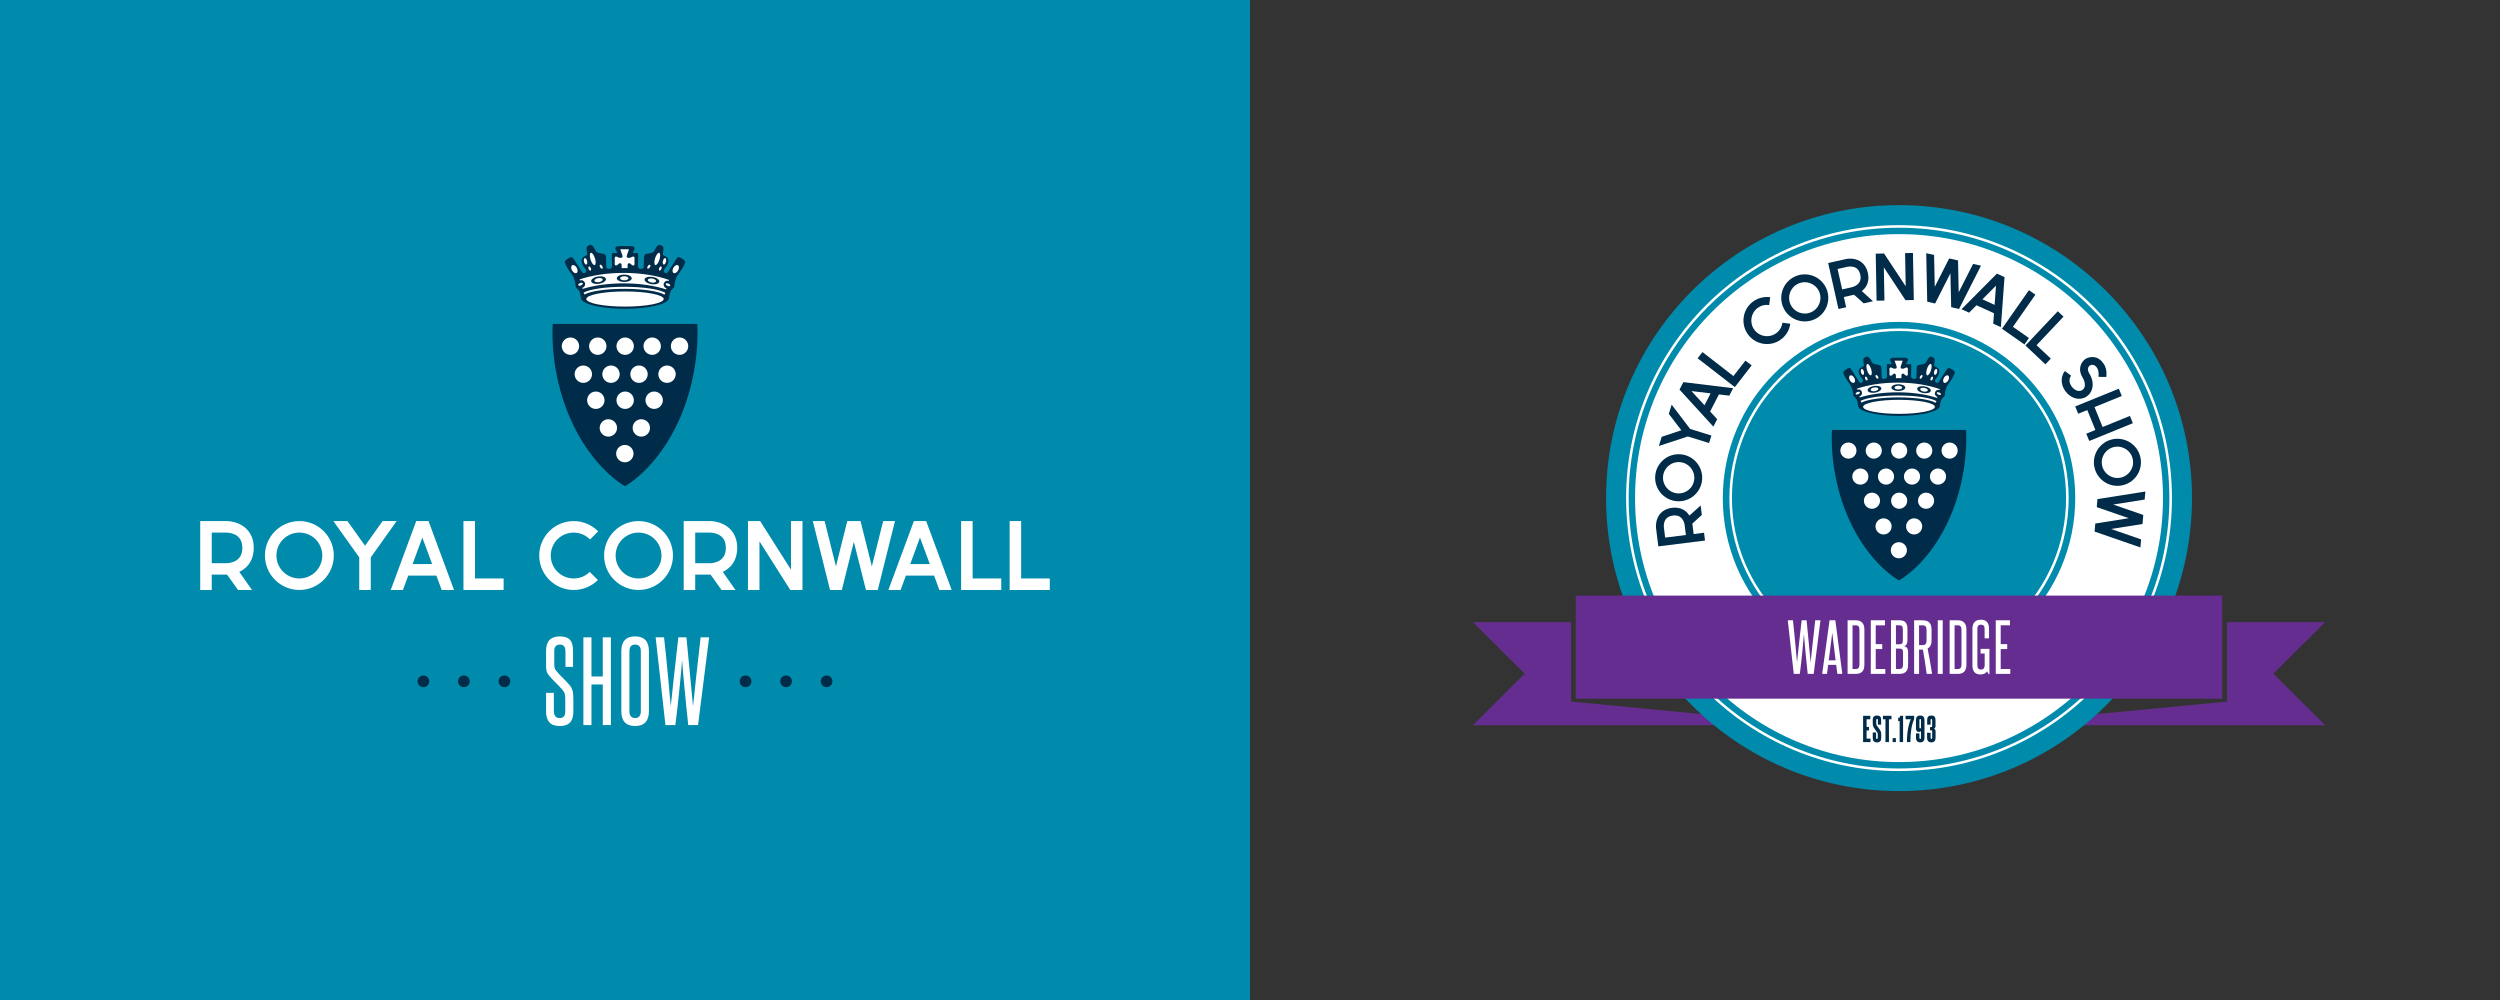 <?xml version="1.0" encoding="utf-8"?>
<!-- Generator: Adobe Illustrator 16.0.0, SVG Export Plug-In . SVG Version: 6.00 Build 0)  -->
<!DOCTYPE svg PUBLIC "-//W3C//DTD SVG 1.1//EN" "http://www.w3.org/Graphics/SVG/1.1/DTD/svg11.dtd">
<svg version="1.1" id="Layer_1" xmlns="http://www.w3.org/2000/svg" xmlns:xlink="http://www.w3.org/1999/xlink" x="0px" y="0px"
	 width="2000px" height="800px" viewBox="0 0 2000 800" enable-background="new 0 0 2000 800" xml:space="preserve">
<rect x="0" y="0" width="2000" height="800" fill="#333333" stroke="none"/>
<rect fill="#008AAB" width="1000" height="800"/>
<path fill="#002B49" d="M499.936,259.141h57.871c0,0,3.131,36.049-13.69,74.95c-17.667,40.797-44.108,54.842-44.108,54.842l0,0
	c0,0-26.457-14.045-44.123-54.842c-16.83-38.901-13.685-74.95-13.685-74.95h57.873H499.936z"/>
<path fill="#FFFFFF" d="M485.168,276.945c0,3.841-3.115,6.95-6.953,6.95c-3.834,0-6.949-3.109-6.949-6.95
	c0-3.839,3.115-6.958,6.949-6.958C482.053,269.987,485.168,273.106,485.168,276.945z"/>
<path fill="#FFFFFF" d="M463.314,276.945c0,3.841-3.109,6.95-6.953,6.95c-3.832,0-6.954-3.109-6.954-6.95
	c0-3.839,3.122-6.958,6.954-6.958C460.205,269.987,463.314,273.106,463.314,276.945z"/>
<path fill="#FFFFFF" d="M507.092,276.945c0,3.841-3.123,6.95-6.962,6.95s-6.954-3.109-6.954-6.95c0-3.839,3.115-6.958,6.954-6.958
	S507.092,273.106,507.092,276.945z"/>
<path fill="#FFFFFF" d="M528.713,276.945c0,3.841-3.124,6.95-6.963,6.95c-3.838,0-6.946-3.109-6.946-6.95
	c0-3.839,3.108-6.958,6.946-6.958C525.589,269.987,528.713,273.106,528.713,276.945z"/>
<path fill="#FFFFFF" d="M550.594,276.945c0,3.841-3.115,6.95-6.953,6.95c-3.848,0-6.963-3.109-6.963-6.95
	c0-3.839,3.115-6.958,6.963-6.958C547.479,269.987,550.594,273.106,550.594,276.945z"/>
<path fill="#FFFFFF" d="M473.602,299.356c0,3.835-3.124,6.954-6.953,6.954c-3.841,0-6.956-3.118-6.956-6.954
	c0-3.841,3.115-6.961,6.956-6.961C470.478,292.396,473.602,295.515,473.602,299.356z"/>
<path fill="#FFFFFF" d="M495.75,299.356c0,3.835-3.115,6.954-6.953,6.954c-3.839,0-6.947-3.118-6.947-6.954
	c0-3.841,3.108-6.961,6.947-6.961C492.635,292.396,495.75,295.515,495.75,299.356z"/>
<path fill="#FFFFFF" d="M518.166,299.356c0,3.835-3.115,6.954-6.961,6.954c-3.838,0-6.946-3.118-6.946-6.954
	c0-3.841,3.108-6.961,6.946-6.961C515.051,292.396,518.166,295.515,518.166,299.356z"/>
<path fill="#FFFFFF" d="M540.575,299.356c0,3.835-3.115,6.954-6.962,6.954c-3.83,0-6.947-3.118-6.947-6.954
	c0-3.841,3.117-6.961,6.947-6.961C537.46,292.396,540.575,295.515,540.575,299.356z"/>
<path fill="#FFFFFF" d="M483.621,320.186c0,3.838-3.115,6.955-6.953,6.955c-3.84,0-6.955-3.116-6.955-6.955
	c0-3.842,3.115-6.964,6.955-6.964C480.506,313.221,483.621,316.344,483.621,320.186z"/>
<path fill="#FFFFFF" d="M507.092,320.186c0,3.838-3.123,6.955-6.962,6.955s-6.954-3.116-6.954-6.955
	c0-3.842,3.115-6.964,6.954-6.964S507.092,316.344,507.092,320.186z"/>
<path fill="#FFFFFF" d="M530.288,320.186c0,3.838-3.115,6.955-6.954,6.955c-3.838,0-6.953-3.116-6.953-6.955
	c0-3.842,3.115-6.964,6.953-6.964C527.173,313.221,530.288,316.344,530.288,320.186z"/>
<path fill="#FFFFFF" d="M493.64,342.334c0,3.838-3.122,6.955-6.954,6.955c-3.831,0-6.946-3.116-6.946-6.955
	c0-3.849,3.115-6.957,6.946-6.957C490.518,335.377,493.64,338.485,493.64,342.334z"/>
<path fill="#FFFFFF" d="M520.01,342.334c0,3.838-3.109,6.955-6.963,6.955c-3.829,0-6.944-3.116-6.944-6.955
	c0-3.849,3.115-6.957,6.944-6.957C516.9,335.377,520.01,338.485,520.01,342.334z"/>
<path fill="#FFFFFF" d="M506.823,362.896c0,3.841-3.114,6.96-6.953,6.96c-3.829,0-6.954-3.119-6.954-6.96
	c0-3.838,3.125-6.955,6.954-6.955C503.709,355.941,506.823,359.058,506.823,362.896z"/>
<path fill="#002B49" d="M464.761,238.156c0,0.051-0.007,0.098-0.007,0.146c0,4.825,15.787,8.739,35.27,8.739
	c19.473,0,35.261-3.915,35.261-8.739c0-0.083-0.009-0.167-0.015-0.246l0.006-0.047c0.009-0.051,0.021-0.109,0.031-0.167
	c0.223-1.37,0.801-4.799,1.828-5.826c1.026-1.026,2.514-2.056,2.398-3.546c-0.115-1.481,1.367-6.509,2.17-7.766
	c0.801-1.255,6.969-8.91,6.289-11.765c-0.153-0.65-3.891-3.542-5.488-3.206c-1.604,0.347-7.887,12.686-9.136,12.802
	c-1.259,0.116-1.605-0.347-2.06-0.915c-0.463-0.567-0.125-2.172,0.576-2.743c0.68-0.568,4.562-5.599,2.047-8.565
	c-1.671-1.985-3.766-1.602-3.656-3.087c0.121-1.486,1.033-4.92,0-5.942c-1.027-1.03-2.511-1.941-3.992-0.918
	c-1.489,1.035-2.746,4.457-3.425,5.144c-0.688,0.687-3.659,1.262-4.925,1.482c-1.249,0.235-2.282,0.116-2.623,2.063
	c-0.338,1.941-0.072,8.96-0.607,9.513c-0.62,0.636-1.228,0.401-2.608,0.431c-1.208,0.014-1.7-1.265-1.7-2.289
	c0-1.025,0.348-9.827,0-10.17c-0.338-0.343-2.275-0.113-3.195,0c-0.918,0.116-0.918-0.687-0.57-1.367
	c0.348-0.693,1.619-2.541,0.939-3.234c-0.686-0.684-1.049-0.878-1.857-0.994c-0.801-0.119-5.594-0.119-5.594-0.119h-0.232
	c0,0-4.799,0-5.588,0.119c-0.801,0.116-1.178,0.31-1.856,0.994c-0.694,0.694,0.592,2.541,0.933,3.234
	c0.346,0.68,0.346,1.482-0.566,1.367c-0.917-0.113-2.854-0.343-3.193,0c-0.354,0.343,0,9.145,0,10.17
	c0,1.024-0.507,2.303-1.699,2.289c-1.388-0.029-1.988,0.205-2.615-0.431c-0.529-0.552-0.262-7.571-0.607-9.513
	c-0.341-1.947-1.374-1.828-2.626-2.063c-1.256-0.221-4.228-0.795-4.915-1.482c-0.686-0.687-1.945-4.109-3.427-5.144
	c-1.481-1.022-2.978-0.111-3.997,0.918c-1.033,1.022-0.116,4.457,0,5.942c0.115,1.485-1.988,1.102-3.657,3.087
	c-2.517,2.966,1.374,7.998,2.054,8.565c0.686,0.57,1.033,2.176,0.57,2.743c-0.448,0.568-0.796,1.03-2.061,0.915
	c-1.252-0.116-7.533-12.455-9.129-12.802c-1.605-0.336-5.336,2.556-5.494,3.206c-0.68,2.855,5.494,10.51,6.289,11.765
	c0.801,1.257,2.283,6.285,2.167,7.766c-0.107,1.49,1.374,2.52,2.401,3.546c1.025,1.027,1.596,4.457,1.834,5.826L464.761,238.156z"/>
<path fill="#FFFFFF" d="M535.892,222.676"/>
<path fill="#FFFFFF" d="M498.881,218.318c-13.375,0-25.643,1.966-35.226,5.241l0.26,0.809c0.339-0.13,0.701-0.213,1.099-0.213
	c1.713,0,3.094,1.392,3.094,3.108c0,1.432-0.968,2.628-2.285,2.985l0.281,0.879c9.195-2.802,20.518-4.45,32.777-4.45
	c12.808,0,24.604,1.804,34.002,4.837l0.275-0.883c-1.302-0.372-2.263-1.55-2.263-2.974c0-1.709,1.396-3.104,3.115-3.104
	c0.332,0,0.657,0.067,0.97,0.169l0.238-0.766C525.467,220.446,512.774,218.318,498.881,218.318z M479.312,226.988
	c-3.261,0.531-6.108-0.344-6.355-1.938c-0.267-1.594,2.162-3.317,5.424-3.85c3.252-0.524,6.102,0.344,6.361,1.949
	C484.995,224.74,482.566,226.464,479.312,226.988z M499.438,225.553c-3.303,0-5.979-1.315-5.979-2.927
	c0-1.619,2.677-2.927,5.979-2.927c3.287,0,5.955,1.309,5.955,2.927C505.393,224.238,502.725,225.553,499.438,225.553z
	 M527.455,225.384c-0.254,1.594-3.101,2.472-6.361,1.941c-3.244-0.524-5.683-2.245-5.43-3.843c0.26-1.597,3.109-2.465,6.377-1.941
	C525.285,222.068,527.715,223.786,527.455,225.384z"/>
<path fill="#FFFFFF" d="M461.414,214.245c0.955,1.716,0.883,3.577-0.16,4.156c-1.049,0.578-2.667-0.34-3.629-2.057
	c-0.954-1.717-0.873-3.578,0.167-4.167C458.847,211.605,460.466,212.524,461.414,214.245z"/>
<path fill="#FFFFFF" d="M538.694,214.245c-0.952,1.716-0.874,3.577,0.175,4.156c1.039,0.578,2.652-0.34,3.613-2.057
	c0.955-1.717,0.876-3.578-0.166-4.167C541.268,211.605,539.655,212.524,538.694,214.245z"/>
<path fill="#FFFFFF" d="M475.951,206.589c0.846,2.697,0.744,5.136-0.211,5.444c-0.968,0.296-2.442-1.645-3.297-4.345
	c-0.838-2.703-0.744-5.136,0.226-5.439C473.63,201.949,475.098,203.89,475.951,206.589z"/>
<path fill="#FFFFFF" d="M469.691,208.775c0.338,1.428,0.062,2.719-0.629,2.888c-0.688,0.163-1.525-0.86-1.873-2.281
	c-0.354-1.42-0.065-2.714,0.614-2.88C468.498,206.329,469.335,207.348,469.691,208.775z"/>
<path fill="#FFFFFF" d="M481.749,212.864c0.526,0.849,0.592,1.756,0.15,2.027c-0.44,0.274-1.228-0.185-1.757-1.033
	c-0.52-0.839-0.592-1.747-0.137-2.021C480.447,211.559,481.229,212.025,481.749,212.864z"/>
<path fill="#FFFFFF" d="M472.646,214.454c0.383,0.91,0.311,1.818-0.166,2.02c-0.479,0.199-1.186-0.379-1.562-1.29
	c-0.397-0.919-0.325-1.822,0.159-2.027C471.57,212.958,472.265,213.536,472.646,214.454z"/>
<path fill="#FFFFFF" d="M524.07,206.589c-0.846,2.697-0.751,5.136,0.21,5.444c0.97,0.296,2.438-1.645,3.284-4.345
	c0.852-2.703,0.751-5.136-0.211-5.439C526.393,201.949,524.918,203.89,524.07,206.589z"/>
<path fill="#FFFFFF" d="M530.332,208.775c-0.348,1.428-0.072,2.719,0.613,2.888c0.695,0.163,1.533-0.86,1.873-2.281
	c0.354-1.42,0.08-2.714-0.614-2.88C531.518,206.329,530.68,207.348,530.332,208.775z"/>
<path fill="#FFFFFF" d="M518.26,212.864c-0.52,0.849-0.586,1.756-0.138,2.027c0.441,0.274,1.222-0.185,1.75-1.033
	c0.521-0.839,0.585-1.747,0.144-2.021C519.574,211.559,518.795,212.025,518.26,212.864z"/>
<path fill="#FFFFFF" d="M527.367,214.454c-0.383,0.91-0.304,1.818,0.166,2.02c0.484,0.199,1.186-0.379,1.568-1.29
	c0.391-0.919,0.319-1.822-0.166-2.027C528.459,212.958,527.758,213.536,527.367,214.454z"/>
<path fill="#FFFFFF" d="M500.195,214.479l1.879,0.018c0,0-0.041-1.265,0-2.501c0.021-0.694,0.514-1.37,1.114-1.459
	c0.601-0.087,1.459,0.514,2.226,1.365c0.773,0.861,2.227,0.604,2.227-0.683c0,0-0.166-3.683,0-4.54
	c0.175-0.856-0.599-1.456-0.939-1.456c-0.348,0-1.199,0.257-2.139,0.769c-0.948,0.518-2.234,0.348-2.827,0
	c-0.606-0.346-0.341-1.282-0.181-1.875c0.181-0.61,1.634-4.72,1.634-4.72h-3.426h-0.131h-3.425c0,0,1.452,4.109,1.625,4.72
	c0.174,0.593,0.426,1.529-0.173,1.875c-0.601,0.348-1.881,0.518-2.827,0c-0.947-0.512-1.8-0.769-2.139-0.769
	c-0.34,0-1.121,0.6-0.947,1.456c0.172,0.856,0,4.54,0,4.54c0,1.287,1.459,1.543,2.234,0.683c0.765-0.852,1.619-1.453,2.227-1.365
	c0.598,0.09,1.083,0.766,1.111,1.459c0.044,1.236,0,2.501,0,2.501l1.881-0.018H500.195z"/>
<path fill="#FFFFFF" d="M530.967,239.208c0,3.351-13.855,6.061-30.959,6.061s-30.968-2.71-30.968-6.061
	c0-3.335,13.864-6.047,30.968-6.047S530.967,235.872,530.967,239.208z"/>
<path fill="#FFFFFF" d="M466.191,226.644c0.217,0.507-0.42,1.258-1.416,1.681c-0.982,0.419-1.968,0.354-2.184-0.158
	c-0.217-0.51,0.419-1.262,1.408-1.685C464.992,226.063,465.967,226.127,466.191,226.644z"/>
<path fill="#FFFFFF" d="M532.607,227.021c-0.223,0.506,0.414,1.265,1.412,1.688c0.989,0.419,1.966,0.351,2.182-0.159
	c0.217-0.506-0.419-1.268-1.402-1.688C533.801,226.439,532.818,226.514,532.607,227.021z"/>
<path fill="#FFFFFF" d="M499.429,231.064c-14.718-0.017-27.346,1.963-31.798,4.497l0,0l-0.811-1.428
	c5.109-2.841,17.696-4.688,32.608-4.713l0,0c15.246,0.028,28.063,1.947,32.948,4.908l0,0l-0.867,1.402
	C527.361,233.129,514.472,231.04,499.429,231.064L499.429,231.064z M467.623,235.562h0.008l0,0l0,0H467.623L467.623,235.562z"/>
<path fill="#FFFFFF" d="M502.756,222.625c0,0.9-1.49,1.63-3.318,1.63c-1.844,0-3.334-0.729-3.334-1.63
	c0-0.903,1.49-1.634,3.334-1.634C501.266,220.992,502.756,221.722,502.756,222.625z"/>
<path fill="#FFFFFF" d="M482.131,223.569c0.145,0.889-1.215,1.843-3.021,2.139c-1.812,0.297-3.397-0.191-3.551-1.08
	c-0.145-0.893,1.209-1.847,3.025-2.14C480.403,222.192,481.986,222.676,482.131,223.569z"/>
<path fill="#FFFFFF" d="M518.281,223.905c-0.145,0.886,1.215,1.84,3.021,2.136c1.815,0.296,3.396-0.188,3.543-1.08
	c0.145-0.889-1.207-1.847-3.014-2.14C520.01,222.528,518.426,223.012,518.281,223.905z"/>
<path fill="#FFFFFF" d="M169.395,471.979h-9.217v-55.11h21.418c0.549,0,5.429,0.078,10.475,2.602
	c7.084,3.543,10.937,10.232,10.937,18.813c0,8.66-3.853,15.357-10.937,18.895l-0.637,0.318l10.164,14.482h-11.183
	c-8.667-12.277-8.746-12.277-8.819-12.277h-12.201V471.979z M169.395,450.567h12.201c0.152,0,3.463-0.083,6.615-1.73
	c3.772-2.049,5.666-5.439,5.666-10.554s-1.973-8.66-5.905-10.635c-3.071-1.492-6.303-1.568-6.376-1.568h-12.201V450.567z"/>
<path fill="#FFFFFF" d="M211.941,444.426c0-15.193,12.368-27.558,27.562-27.558s27.549,12.364,27.549,27.558
	c0,15.196-12.354,27.553-27.549,27.553S211.941,459.622,211.941,444.426z M221.15,444.426c0,10.154,8.19,18.345,18.354,18.345
	c10.148,0,18.332-8.19,18.332-18.345c0-10.158-8.184-18.346-18.332-18.346C229.341,426.08,221.15,434.268,221.15,444.426z"/>
<path fill="#FFFFFF" d="M317.319,416.868l-20.709,29.055v26.056h-9.209v-26.056l-20.71-29.055h11.262l14.088,19.687l14.017-19.687
	H317.319z"/>
<path fill="#FFFFFF" d="M363.213,471.979h-9.838l-4.258-11.489h-22.51l-4.25,11.489h-9.766l20.393-55.11h9.844L363.213,471.979z
	 M345.734,451.274l-7.871-21.175l-7.786,21.175H345.734z"/>
<path fill="#FFFFFF" d="M402.898,471.979h-32.125v-55.11h9.211v45.902h22.914V471.979z"/>
<path fill="#FFFFFF" d="M478.314,464.03c-4.967,4.881-11.812,7.948-19.373,7.948c-15.194,0-27.555-12.356-27.555-27.553
	c0-15.193,12.36-27.558,27.555-27.558c7.641,0,14.572,3.147,19.611,8.183l-6.535,6.539c-3.31-3.378-7.951-5.51-13.076-5.51
	c-10.156,0-18.338,8.188-18.338,18.346c0,10.154,8.182,18.345,18.338,18.345c5.039,0,9.535-1.976,12.838-5.274L478.314,464.03z"/>
<path fill="#FFFFFF" d="M483.268,444.426c0-15.193,12.367-27.558,27.562-27.558c15.193,0,27.547,12.364,27.547,27.558
	c0,15.196-12.354,27.553-27.547,27.553C495.635,471.979,483.268,459.622,483.268,444.426z M492.49,444.426
	c0,10.154,8.175,18.345,18.34,18.345c10.156,0,18.353-8.19,18.353-18.345c0-10.158-8.196-18.346-18.353-18.346
	C500.665,426.08,492.49,434.268,492.49,444.426z"/>
<path fill="#FFFFFF" d="M556.173,471.979h-9.208v-55.11h21.411c0.558,0,5.436,0.078,10.474,2.602
	c7.084,3.543,10.943,10.232,10.943,18.813c0,8.66-3.859,15.357-10.943,18.895l-0.63,0.318l10.158,14.482h-11.177
	c-8.659-12.277-8.746-12.277-8.825-12.277h-12.203V471.979z M556.173,450.567h12.203c0.166,0,3.462-0.083,6.612-1.73
	c3.782-2.049,5.676-5.439,5.676-10.554s-1.973-8.66-5.914-10.635c-3.07-1.492-6.295-1.568-6.374-1.568h-12.203V450.567z"/>
<path fill="#FFFFFF" d="M641.983,416.868v55.11h-9.759l-24.648-38.893v38.893h-9.201v-55.11h9.758l24.643,38.89v-38.89H641.983z"/>
<path fill="#FFFFFF" d="M664.023,471.979l-13.77-55.11h9.446l9.06,36.216l9.041-36.216h10.633l9.058,36.216l9.051-36.216h9.454
	l-13.777,55.11h-9.455l-9.687-38.495l-9.599,38.495H664.023z"/>
<path fill="#FFFFFF" d="M761.336,471.979h-9.847l-4.242-11.489h-22.519l-4.249,11.489h-9.768l20.394-55.11h9.846L761.336,471.979z
	 M743.863,451.274l-7.887-21.175l-7.785,21.175H743.863z"/>
<path fill="#FFFFFF" d="M801.012,471.979H768.89v-55.11h9.214v45.902h22.908V471.979z"/>
<path fill="#FFFFFF" d="M839.822,471.979h-32.117v-55.11h9.211v45.902h22.906V471.979z"/>
<g>
	<path fill="#002B49" d="M408.211,545.052c0,2.58-2.096,4.68-4.68,4.68c-2.589,0-4.678-2.1-4.678-4.68
		c0-2.584,2.089-4.677,4.678-4.677C406.115,540.375,408.211,542.468,408.211,545.052z"/>
	<path fill="#002B49" d="M375.798,545.052c0,2.58-2.093,4.68-4.679,4.68c-2.582,0-4.671-2.1-4.671-4.68
		c0-2.584,2.089-4.677,4.671-4.677C373.705,540.375,375.798,542.468,375.798,545.052z"/>
	<path fill="#002B49" d="M343.39,545.052c0,2.58-2.093,4.68-4.677,4.68s-4.673-2.1-4.673-4.68c0-2.584,2.089-4.677,4.673-4.677
		S343.39,542.468,343.39,545.052z"/>
</g>
<g>
	<path fill="#002B49" d="M665.957,545.052c0,2.58-2.096,4.68-4.678,4.68s-4.672-2.1-4.672-4.68c0-2.584,2.09-4.677,4.672-4.677
		S665.957,542.468,665.957,545.052z"/>
	<path fill="#002B49" d="M633.553,545.052c0,2.58-2.09,4.68-4.678,4.68s-4.676-2.1-4.676-4.68c0-2.584,2.088-4.677,4.676-4.677
		S633.553,542.468,633.553,545.052z"/>
	<path fill="#002B49" d="M601.139,545.052c0,2.58-2.089,4.68-4.674,4.68c-2.584,0-4.677-2.1-4.677-4.68
		c0-2.584,2.093-4.677,4.677-4.677C599.05,540.375,601.139,542.468,601.139,545.052z"/>
</g>
<path fill="#FFFFFF" d="M452.215,559.252c0-4.265-0.514-5.116-2.133-7.246c-3.412-4.094-6.822-6.654-10.914-11.686
	c-2.307-2.641-2.307-5.114-2.307-9.123v-10.488c0-7.759,3.672-11.598,10.916-11.598c7.85,0,10.661,3.751,10.661,11.598V533.5h-6.058
	v-11.937c0-3.5-0.932-5.885-4.431-5.885c-2.986,0-4.518,1.706-4.518,5.03v10.403c0,2.984,0.253,3.838,1.531,5.457
	c3.413,4.348,6.991,7.076,10.663,11.428c2.473,2.986,3.064,5.627,3.064,11.172v10.062c0,7.504-3.064,11.596-10.914,11.596
	c-7.592,0-10.916-4.092-10.916-11.596v-14.923h6.224v13.983c0,3.668,1.114,6.141,4.526,6.141c3.325,0,4.604-1.794,4.604-5.201
	V559.252z"/>
<path fill="#FFFFFF" d="M482.229,580.06v-32.488h-9.046v32.488h-6.475v-70.182h6.475v31.297h9.046v-31.297h6.478v70.182H482.229z"/>
<path fill="#FFFFFF" d="M497.055,521.05c0-7.842,3.586-11.938,11.003-11.938c7.502,0,11.087,4.097,11.087,11.938v47.838
	c0,7.848-3.585,11.939-11.087,11.939c-7.417,0-11.003-4.092-11.003-11.939V521.05z M512.66,521.05c0-3.582-1.531-5.371-4.603-5.371
	c-2.986,0-4.518,1.789-4.518,5.371v47.838c0,3.668,1.531,5.545,4.518,5.545c3.071,0,4.603-1.877,4.603-5.545V521.05z"/>
<path fill="#FFFFFF" d="M550.604,580.06c-1.706-15.093-4.604-46.048-4.944-52.017c-0.34,5.969-3.326,37.007-5.371,52.017h-7.93
	l-7.85-70.182h6.737c2.045,17.396,4.69,48.265,5.37,55.172c0.686-6.907,4.013-37.775,6.057-55.172h6.484l5.285,55.172
	c0.679-6.907,4.004-37.775,6.057-55.172h6.816l-8.869,70.182H550.604z"/>
<polygon fill="#652D90" points="1256.846,561.257 1256.846,497.706 1178.354,497.706 1219.729,538.934 1178.354,580.166 
	1453.654,580.166 "/>
<polygon fill="#652D90" points="1781.587,561.257 1781.587,497.706 1860.089,497.706 1818.712,538.934 1860.089,580.166 
	1584.787,580.166 "/>
<path fill="#008AAB" d="M1753.592,398.494c0,129.437-104.937,234.38-234.391,234.38c-129.414,0-234.352-104.943-234.352-234.38
	c0-129.457,104.938-234.397,234.352-234.397C1648.655,164.096,1753.592,269.037,1753.592,398.494z"/>
<path fill="#FFFFFF" d="M1730.398,398.489c0,116.633-94.543,211.18-211.189,211.18c-116.615,0-211.166-94.547-211.166-211.18
	c0-116.635,94.551-211.192,211.166-211.192C1635.855,187.297,1730.398,281.854,1730.398,398.489z"/>
<path fill="none" stroke="#FFFFFF" stroke-width="2.054" stroke-miterlimit="10" d="M1736.533,398.489
	c0,120.02-97.303,217.322-217.324,217.322c-120.006,0-217.305-97.303-217.305-217.322c0-120.031,97.299-217.331,217.305-217.331
	C1639.23,181.159,1736.533,278.458,1736.533,398.489z"/>
<path fill="#008AAB" d="M1660.201,398.489c0,77.861-63.121,140.986-140.992,140.986c-77.848,0-140.969-63.125-140.969-140.986
	c0-77.871,63.121-140.997,140.969-140.997C1597.08,257.493,1660.201,320.618,1660.201,398.489z"/>
<path fill="none" stroke="#FFFFFF" stroke-width="2.044" stroke-miterlimit="10" d="M1653.899,398.489
	c0,74.383-60.306,134.687-134.69,134.687c-74.369,0-134.676-60.304-134.676-134.687c0-74.389,60.307-134.697,134.676-134.697
	C1593.594,263.792,1653.899,324.1,1653.899,398.489z"/>
<path fill="#002B49" d="M1519.145,343.953h53.686c0,0,2.911,33.443-12.707,69.523c-16.377,37.843-40.914,50.871-40.914,50.871l0,0
	c0,0-24.537-13.028-40.906-50.871c-15.611-36.08-12.699-69.523-12.699-69.523h53.669H1519.145z"/>
<path fill="#FFFFFF" d="M1505.457,360.469c0,3.563-2.896,6.451-6.454,6.451s-6.445-2.888-6.445-6.451
	c0-3.562,2.888-6.453,6.445-6.453S1505.457,356.908,1505.457,360.469z"/>
<path fill="#FFFFFF" d="M1485.188,360.469c0,3.563-2.889,6.451-6.445,6.451c-3.566,0-6.454-2.888-6.454-6.451
	c0-3.562,2.888-6.453,6.454-6.453C1482.299,354.016,1485.188,356.908,1485.188,360.469z"/>
<path fill="#FFFFFF" d="M1525.781,360.469c0,3.563-2.887,6.451-6.453,6.451c-3.558,0-6.445-2.888-6.445-6.451
	c0-3.562,2.888-6.453,6.445-6.453C1522.895,354.016,1525.781,356.908,1525.781,360.469z"/>
<path fill="#FFFFFF" d="M1545.836,360.469c0,3.563-2.888,6.451-6.453,6.451c-3.559,0-6.445-2.888-6.445-6.451
	c0-3.562,2.887-6.453,6.445-6.453C1542.948,354.016,1545.836,356.908,1545.836,360.469z"/>
<path fill="#FFFFFF" d="M1566.137,360.469c0,3.563-2.887,6.451-6.445,6.451c-3.573,0-6.461-2.888-6.461-6.451
	c0-3.562,2.888-6.453,6.461-6.453C1563.25,354.016,1566.137,356.908,1566.137,360.469z"/>
<path fill="#FFFFFF" d="M1494.72,381.257c0,3.562-2.88,6.449-6.446,6.449c-3.557,0-6.445-2.888-6.445-6.449
	c0-3.564,2.889-6.454,6.445-6.454C1491.84,374.804,1494.72,377.693,1494.72,381.257z"/>
<path fill="#FFFFFF" d="M1515.268,381.257c0,3.562-2.895,6.449-6.453,6.449c-3.558,0-6.453-2.888-6.453-6.449
	c0-3.564,2.896-6.454,6.453-6.454C1512.373,374.804,1515.268,377.693,1515.268,381.257z"/>
<path fill="#FFFFFF" d="M1536.064,381.257c0,3.562-2.904,6.449-6.462,6.449s-6.453-2.888-6.453-6.449
	c0-3.564,2.896-6.454,6.453-6.454S1536.064,377.693,1536.064,381.257z"/>
<path fill="#FFFFFF" d="M1556.844,381.257c0,3.562-2.888,6.449-6.453,6.449c-3.558,0-6.445-2.888-6.445-6.449
	c0-3.564,2.888-6.454,6.445-6.454C1553.956,374.804,1556.844,377.693,1556.844,381.257z"/>
<path fill="#FFFFFF" d="M1504.021,400.581c0,3.562-2.896,6.451-6.453,6.451s-6.454-2.89-6.454-6.451
	c0-3.569,2.896-6.455,6.454-6.455S1504.021,397.012,1504.021,400.581z"/>
<path fill="#FFFFFF" d="M1525.781,400.581c0,3.562-2.887,6.451-6.453,6.451c-3.558,0-6.445-2.89-6.445-6.451
	c0-3.569,2.888-6.455,6.445-6.455C1522.895,394.126,1525.781,397.012,1525.781,400.581z"/>
<path fill="#FFFFFF" d="M1547.304,400.581c0,3.562-2.896,6.451-6.453,6.451s-6.445-2.89-6.445-6.451
	c0-3.569,2.888-6.455,6.445-6.455S1547.304,397.012,1547.304,400.581z"/>
<path fill="#FFFFFF" d="M1513.313,421.124c0,3.563-2.896,6.447-6.453,6.447c-3.565,0-6.453-2.884-6.453-6.447
	c0-3.562,2.888-6.456,6.453-6.456C1510.418,414.668,1513.313,417.562,1513.313,421.124z"/>
<path fill="#FFFFFF" d="M1537.764,421.124c0,3.563-2.889,6.447-6.454,6.447c-3.55,0-6.445-2.884-6.445-6.447
	c0-3.562,2.896-6.456,6.445-6.456C1534.875,414.668,1537.764,417.562,1537.764,421.124z"/>
<path fill="#FFFFFF" d="M1525.534,440.2c0,3.56-2.888,6.453-6.445,6.453c-3.565,0-6.453-2.894-6.453-6.453
	c0-3.567,2.888-6.451,6.453-6.451C1522.646,433.749,1525.534,436.633,1525.534,440.2z"/>
<path fill="#002B49" d="M1486.52,324.491c0,0.043,0,0.092,0,0.133c0,4.475,14.637,8.109,32.705,8.109
	c18.06,0,32.697-3.634,32.697-8.109c0-0.078,0-0.155-0.008-0.227l0.008-0.042c0.017-0.046,0.024-0.102,0.04-0.151
	c0.2-1.274,0.734-4.456,1.684-5.411c0.965-0.951,2.337-1.908,2.233-3.287c-0.111-1.378,1.26-6.041,2.002-7.203
	c0.742-1.165,6.47-8.266,5.84-10.918c-0.145-0.596-3.606-3.282-5.098-2.963c-1.484,0.317-7.307,11.762-8.472,11.87
	c-1.165,0.106-1.483-0.321-1.906-0.848c-0.423-0.526-0.104-2.016,0.534-2.544c0.63-0.533,4.244-5.193,1.906-7.951
	c-1.547-1.833-3.494-1.481-3.397-2.86c0.104-1.376,0.957-4.557,0-5.51c-0.95-0.951-2.321-1.801-3.702-0.848
	c-1.38,0.951-2.544,4.134-3.19,4.766c-0.63,0.636-3.382,1.169-4.547,1.38c-1.165,0.211-2.114,0.104-2.44,1.906
	c-0.312,1.805-0.064,8.312-0.559,8.82c-0.582,0.601-1.141,0.377-2.426,0.401c-1.116,0.021-1.571-1.167-1.571-2.122
	c0-0.953,0.319-9.11,0-9.431c-0.318-0.319-2.121-0.106-2.959,0c-0.861,0.105-0.861-0.638-0.543-1.272
	c0.327-0.634,1.516-2.355,0.878-2.991c-0.639-0.638-0.981-0.822-1.723-0.93c-0.742-0.105-5.193-0.105-5.193-0.105h-0.207
	c0,0-4.451,0-5.193,0.105c-0.742,0.108-1.093,0.292-1.723,0.93c-0.631,0.636,0.559,2.357,0.869,2.991
	c0.318,0.634,0.318,1.378-0.519,1.272c-0.854-0.106-2.656-0.319-2.968,0c-0.318,0.321,0,8.478,0,9.431
	c0,0.955-0.463,2.144-1.571,2.122c-1.284-0.024-1.851,0.199-2.425-0.401c-0.502-0.508-0.247-7.016-0.566-8.82
	c-0.319-1.803-1.276-1.695-2.434-1.906c-1.172-0.211-3.924-0.744-4.562-1.38c-0.638-0.632-1.803-3.815-3.175-4.766
	c-1.388-0.953-2.76-0.104-3.709,0.848c-0.966,0.953-0.112,4.134,0,5.51c0.104,1.378-1.843,1.027-3.39,2.86
	c-2.338,2.758,1.268,7.418,1.898,7.951c0.63,0.528,0.957,2.018,0.525,2.544c-0.422,0.527-0.733,0.954-1.906,0.848
	c-1.156-0.107-6.979-11.553-8.463-11.87c-1.492-0.319-4.946,2.367-5.09,2.963c-0.638,2.652,5.09,9.754,5.831,10.918
	c0.742,1.163,2.114,5.825,2.011,7.203c-0.104,1.378,1.268,2.335,2.226,3.287c0.949,0.955,1.476,4.136,1.69,5.411L1486.52,324.491z"
	/>
<path fill="#FFFFFF" d="M1552.496,310.132"/>
<path fill="#FFFFFF" d="M1518.164,306.088c-12.396,0-23.771,1.827-32.674,4.862l0.247,0.75c0.312-0.122,0.654-0.192,1.021-0.192
	c1.588,0,2.872,1.291,2.872,2.878c0,1.328-0.901,2.435-2.122,2.77l0.264,0.815c8.52-2.594,19.025-4.13,30.393-4.13
	c11.894,0,22.83,1.675,31.541,4.485l0.255-0.817c-1.204-0.347-2.082-1.442-2.082-2.756c0-1.59,1.284-2.88,2.872-2.88
	c0.318,0,0.622,0.062,0.909,0.158l0.215-0.714C1542.837,308.064,1531.055,306.088,1518.164,306.088z M1500.016,314.131
	c-3.015,0.489-5.655-0.317-5.895-1.794c-0.239-1.484,2.01-3.079,5.033-3.57c3.023-0.485,5.656,0.319,5.896,1.803
	C1505.289,312.051,1503.039,313.643,1500.016,314.131z M1518.674,312.801c-3.055,0-5.535-1.216-5.535-2.716
	c0-1.501,2.48-2.72,5.535-2.72c3.063,0,5.536,1.218,5.536,2.72C1524.21,311.584,1521.737,312.801,1518.674,312.801z
	 M1544.671,312.649c-0.231,1.474-2.871,2.279-5.895,1.796c-3.016-0.488-5.272-2.083-5.033-3.569c0.239-1.48,2.879-2.286,5.902-1.795
	C1542.661,309.566,1544.918,311.164,1544.671,312.649z"/>
<path fill="#FFFFFF" d="M1483.424,302.309c0.878,1.596,0.814,3.322-0.159,3.861c-0.966,0.535-2.465-0.319-3.351-1.911
	c-0.885-1.591-0.813-3.32,0.152-3.856C1481.039,299.86,1482.539,300.724,1483.424,302.309z"/>
<path fill="#FFFFFF" d="M1555.105,302.309c-0.886,1.596-0.822,3.322,0.151,3.861c0.965,0.535,2.465-0.319,3.358-1.911
	c0.877-1.591,0.813-3.32-0.16-3.856C1557.49,299.86,1555.982,300.724,1555.105,302.309z"/>
<path fill="#FFFFFF" d="M1496.897,295.211c0.79,2.505,0.702,4.763-0.2,5.045c-0.893,0.277-2.257-1.525-3.047-4.026
	c-0.781-2.506-0.693-4.764,0.199-5.049C1494.743,290.9,1496.107,292.705,1496.897,295.211z"/>
<path fill="#FFFFFF" d="M1491.09,297.234c0.327,1.326,0.064,2.526-0.574,2.684c-0.639,0.154-1.42-0.792-1.739-2.112
	c-0.327-1.326-0.063-2.527,0.575-2.676C1489.989,294.97,1490.779,295.914,1491.09,297.234z"/>
<path fill="#FFFFFF" d="M1502.281,301.035c0.486,0.784,0.551,1.624,0.136,1.879c-0.407,0.255-1.132-0.18-1.619-0.959
	c-0.495-0.784-0.559-1.625-0.136-1.878C1501.069,299.818,1501.795,300.253,1502.281,301.035z"/>
<path fill="#FFFFFF" d="M1493.834,302.502c0.367,0.854,0.295,1.691-0.151,1.879s-1.101-0.353-1.452-1.199
	c-0.367-0.848-0.287-1.687,0.152-1.876C1492.829,301.117,1493.482,301.653,1493.834,302.502z"/>
<path fill="#FFFFFF" d="M1541.536,295.211c-0.79,2.505-0.702,4.763,0.199,5.045c0.894,0.277,2.258-1.525,3.048-4.026
	c0.781-2.506,0.693-4.764-0.208-5.049C1543.69,290.9,1542.326,292.705,1541.536,295.211z"/>
<path fill="#FFFFFF" d="M1547.344,297.234c-0.319,1.326-0.072,2.526,0.566,2.684c0.654,0.154,1.428-0.792,1.747-2.112
	c0.318-1.326,0.063-2.527-0.566-2.676C1548.444,294.97,1547.662,295.914,1547.344,297.234z"/>
<path fill="#FFFFFF" d="M1536.152,301.035c-0.487,0.784-0.543,1.624-0.136,1.879c0.406,0.255,1.132-0.18,1.619-0.959
	c0.486-0.784,0.55-1.625,0.144-1.878C1537.364,299.818,1536.639,300.253,1536.152,301.035z"/>
<path fill="#FFFFFF" d="M1544.584,302.502c-0.352,0.854-0.279,1.691,0.159,1.879c0.446,0.188,1.108-0.353,1.468-1.199
	c0.351-0.848,0.287-1.687-0.16-1.876C1545.604,301.117,1544.95,301.653,1544.584,302.502z"/>
<path fill="#FFFFFF" d="M1519.393,302.526l1.738,0.016c0,0-0.039-1.167,0-2.319c0.024-0.64,0.479-1.272,1.037-1.352
	c0.551-0.082,1.349,0.48,2.066,1.272c0.718,0.792,2.066,0.558,2.066-0.632c0,0-0.16-3.424,0-4.22c0.151-0.79-0.559-1.35-0.878-1.35
	s-1.108,0.239-1.986,0.718c-0.87,0.477-2.065,0.317-2.624,0c-0.551-0.321-0.312-1.192-0.152-1.749
	c0.152-0.56,1.508-4.371,1.508-4.371h-3.183h-0.12h-3.182c0,0,1.355,3.811,1.516,4.371c0.159,0.557,0.398,1.428-0.16,1.749
	c-0.559,0.317-1.755,0.477-2.625,0c-0.869-0.479-1.666-0.718-1.986-0.718c-0.318,0-1.028,0.56-0.869,1.35c0.152,0.795,0,4.22,0,4.22
	c0,1.19,1.349,1.424,2.066,0.632c0.718-0.792,1.5-1.354,2.059-1.272c0.558,0.08,1.013,0.712,1.036,1.352c0.04,1.153,0,2.319,0,2.319
	l1.747-0.016H1519.393z"/>
<path fill="#FFFFFF" d="M1547.934,325.47c0,3.101-12.858,5.62-28.725,5.62c-15.858,0-28.726-2.519-28.726-5.62
	s12.867-5.616,28.726-5.616C1535.075,319.854,1547.934,322.369,1547.934,325.47z"/>
<path fill="#FFFFFF" d="M1487.844,313.81c0.207,0.473-0.375,1.168-1.301,1.563c-0.917,0.387-1.826,0.325-2.025-0.146
	c-0.2-0.475,0.383-1.173,1.3-1.568C1486.742,313.271,1487.645,313.341,1487.844,313.81z"/>
<path fill="#FFFFFF" d="M1549.457,314.161c-0.207,0.477,0.375,1.175,1.301,1.568c0.917,0.387,1.826,0.325,2.026-0.148
	c0.199-0.473-0.392-1.17-1.293-1.565C1550.566,313.625,1549.648,313.69,1549.457,314.161z"/>
<path fill="#FFFFFF" d="M1518.674,317.916c-13.641-0.02-25.358,1.819-29.49,4.172l0,0l-0.75-1.336
	c4.738-2.625,16.416-4.339,30.24-4.363l0,0c14.144,0.026,26.029,1.809,30.561,4.557l0,0l-0.798,1.296
	C1544.584,319.825,1532.626,317.892,1518.674,317.916L1518.674,317.916z M1489.176,322.088h0.008l0,0l0,0H1489.176L1489.176,322.088
	z"/>
<path fill="#FFFFFF" d="M1521.762,310.084c0,0.836-1.373,1.512-3.088,1.512c-1.699,0-3.078-0.676-3.078-1.512
	c0-0.835,1.379-1.518,3.078-1.518C1520.389,308.567,1521.762,309.249,1521.762,310.084z"/>
<path fill="#FFFFFF" d="M1502.633,310.962c0.127,0.823-1.125,1.709-2.809,1.984c-1.683,0.273-3.15-0.181-3.286-1.003
	c-0.128-0.828,1.117-1.715,2.808-1.984C1501.029,309.684,1502.497,310.132,1502.633,310.962z"/>
<path fill="#FFFFFF" d="M1536.168,311.271c-0.136,0.826,1.116,1.711,2.8,1.984c1.683,0.27,3.159-0.177,3.286-1.001
	c0.136-0.826-1.125-1.715-2.8-1.986C1537.764,309.995,1536.295,310.444,1536.168,311.271z"/>
<path fill="#002B49" d="M1363.227,426.183l0.786,6.244l-37.36,4.677l-1.818-14.515c-0.044-0.379-0.406-3.689,0.877-7.32
	c1.799-5.105,6.008-8.286,11.822-9.014c5.871-0.738,10.733,1.31,13.736,5.816l0.271,0.399l8.958-8.114l0.945,7.578
	c-7.59,6.912-7.59,6.965-7.574,7.02l1.037,8.271L1363.227,426.183z M1348.713,427.999l-1.033-8.271
	c-0.012-0.107-0.347-2.344-1.738-4.336c-1.707-2.387-4.164-3.38-7.635-2.947c-3.47,0.436-5.699,2.068-6.7,4.902
	c-0.758,2.211-0.534,4.405-0.526,4.457l1.037,8.273L1348.713,427.999z"/>
<path fill="#002B49" d="M1341.187,400.946c-10.338-0.966-17.964-10.157-16.999-20.495c0.966-10.336,10.159-17.964,20.501-16.999
	c10.339,0.965,17.964,10.159,16.991,20.493C1360.723,394.288,1351.529,401.915,1341.187,400.946z M1341.77,394.68
	c6.916,0.645,13.002-4.405,13.648-11.317c0.642-6.91-4.412-12.998-11.319-13.643c-6.908-0.646-12.995,4.407-13.641,11.319
	C1329.812,387.946,1334.861,394.036,1341.77,394.68z"/>
<path fill="#002B49" d="M1337.334,323.743l14.77,19.4l17.015,5.279l-1.866,6.011l-17.012-5.273l-23.156,7.632l2.277-7.347
	l15.702-5.217l-10.011-13.132L1337.334,323.743z"/>
<path fill="#002B49" d="M1386.527,310.561l-3.078,5.975l-8.305-1.017l-7.043,13.672l5.647,6.18l-3.06,5.927l-27.078-29.62
	l3.08-5.977L1386.527,310.561z M1368.492,314.695l-15.324-1.845l10.418,11.359L1368.492,314.695z"/>
<path fill="#002B49" d="M1401.309,292.336l-13.437,17.352l-29.767-23.06l3.854-4.976l24.792,19.208l9.589-12.376L1401.309,292.336z"
	/>
<path fill="#002B49" d="M1432.229,258.994c-0.654,4.707-3.088,9.219-7.188,12.362c-8.24,6.318-20.078,4.752-26.396-3.482
	c-6.317-8.238-4.754-20.08,3.486-26.394c4.136-3.177,9.205-4.352,14.031-3.717l-0.829,6.266c-3.199-0.462-6.605,0.315-9.373,2.441
	c-5.513,4.226-6.541,12.071-2.321,17.575c4.22,5.506,12.068,6.542,17.573,2.319c2.728-2.096,4.347-5.031,4.763-8.196
	L1432.229,258.994z"/>
<path fill="#002B49" d="M1426.796,246.347c-4.436-9.389-0.399-20.632,8.997-25.063c9.39-4.427,20.629-0.391,25.057,9
	c4.435,9.391,0.398,20.634-8.998,25.063C1442.463,259.776,1431.223,255.738,1426.796,246.347z M1432.483,243.663
	c2.968,6.278,10.418,8.948,16.688,5.989c6.278-2.958,8.95-10.406,5.991-16.686c-2.96-6.274-10.41-8.95-16.688-5.987
	C1432.196,229.938,1429.523,237.385,1432.483,243.663z"/>
<path fill="#002B49" d="M1476.915,245.806l-6.143,1.374l-8.224-36.758l14.278-3.195c0.367-0.085,3.63-0.758,7.37,0.169
	c5.25,1.305,8.815,5.193,10.1,10.917c1.292,5.775-0.279,10.817-4.475,14.235l-0.375,0.305l8.934,8.145l-7.459,1.669
	c-7.602-6.898-7.657-6.886-7.713-6.874l-8.129,1.82L1476.915,245.806z M1473.716,231.523l8.137-1.823
	c0.104-0.024,2.298-0.57,4.156-2.144c2.21-1.931,2.959-4.467,2.201-7.883c-0.766-3.408-2.608-5.48-5.52-6.204
	c-2.273-0.542-4.443-0.11-4.491-0.1l-8.129,1.821L1473.716,231.523z"/>
<path fill="#002B49" d="M1530.36,202.374l0.687,37.642l-6.661,0.12l-17.317-26.254l0.486,26.563l-6.286,0.116l-0.694-37.637
	l6.669-0.124l17.318,26.252l-0.495-26.562L1530.36,202.374z"/>
<path fill="#002B49" d="M1541.783,241.367l-0.797-38.806l6.293,1.434l0.527,25.504l11.534-22.752l7.084,1.615l0.526,25.504
	l11.534-22.752l6.302,1.438l-17.565,34.62l-6.285-1.436l-0.606-27.118l-12.253,24.187L1541.783,241.367z"/>
<path fill="#002B49" d="M1600.686,261.732l-6.118-2.792l0.622-8.348l-14.008-6.379l-5.895,5.939l-6.07-2.766l28.294-28.478
	l6.11,2.786L1600.686,261.732z M1595.684,243.908l1.117-15.396l-10.856,10.957L1595.684,243.908z"/>
<path fill="#002B49" d="M1619.566,275.576l-17.987-12.578l21.577-30.857l5.153,3.608l-17.964,25.698l12.818,8.972L1619.566,275.576z
	"/>
<path fill="#002B49" d="M1636.326,291.472l-15.962-15.074l25.854-27.385l4.579,4.321l-21.538,22.81l11.384,10.745L1636.326,291.472z
	"/>
<path fill="#002B49" d="M1651.89,296.803l4.993,3.753c-2.065,2.75-1.348,5.937,0.144,8.24c0.152,0.228,0.312,0.379,0.455,0.602
	c1.731,2.28,4.73,4.125,7.442,3.071c0.375-0.118,0.646-0.291,0.926-0.469c0.854-0.552,1.443-1.322,1.771-2.303
	c0.726-2.14,0.151-4.908-1.508-7.558c-1.627-2.722-3.127-6.818-1.061-11.044c1.181-2.431,3.023-3.751,3.382-3.987
	c0.367-0.233,2.321-1.372,5.065-1.485c4.794-0.22,7.857,2.925,9.589,5.59c2.863,4.427,2.073,9.744,1.946,10.34l-6.246-0.054
	c0,0,0.638-4.453-0.941-6.89c-0.438-0.68-1.843-2.846-4.084-2.746c-1.014,0.022-1.763,0.443-1.907,0.528
	c-0.127,0.09-0.837,0.678-1.275,1.596c-0.551,1.326-0.248,2.983,0.909,4.866c2.632,4.258,3.342,8.924,2.01,12.801
	c-0.773,2.363-2.281,4.301-4.308,5.618c-0.63,0.409-1.252,0.746-1.962,1.017c-5.018,1.964-10.961-0.084-14.75-5.131
	c-0.247-0.291-0.479-0.648-0.686-0.963C1648.508,307.135,1648.531,301.224,1651.89,296.803z"/>
<path fill="#002B49" d="M1706.293,338.564l-34.884,14.199l-2.377-5.831l7.283-2.963l-6.493-15.946l-7.275,2.961l-2.369-5.833
	l34.875-14.195l2.377,5.829l-21.824,8.884l6.485,15.948l21.833-8.884L1706.293,338.564z"/>
<path fill="#002B49" d="M1690.889,351.268c10.243-1.679,19.942,5.287,21.618,15.529c1.683,10.238-5.281,19.94-15.523,21.622
	c-10.234,1.677-19.935-5.285-21.617-15.529C1673.683,362.647,1680.646,352.951,1690.889,351.268z M1691.91,357.478
	c-6.845,1.123-11.455,7.546-10.338,14.394c1.124,6.846,7.546,11.455,14.398,10.334c6.844-1.123,11.455-7.548,10.33-14.393
	S1698.754,356.355,1691.91,357.478z"/>
<path fill="#002B49" d="M1677.967,399.272l38.329-6.05l-0.566,6.429l-25.184,3.977l24.091,8.344l-0.639,7.229l-25.191,3.982
	l24.091,8.344l-0.559,6.43l-36.67-12.699l0.566-6.43l26.786-4.268l-25.621-8.854L1677.967,399.272z"/>
<path fill="#002B49" d="M1490.483,593.679v-21.035h5.775v2.784h-2.991v6.135h1.891v2.784h-1.891v6.545h3.119v2.787H1490.483z"/>
<path fill="#002B49" d="M1502.21,587.441c0-1.097-0.359-1.584-2.042-3.729c-1.301-1.691-1.971-2.911-1.971-4.706v-3.144
	c0-2.329,1.125-3.445,3.406-3.445c2.369,0,3.295,1.116,3.295,3.445v3.861h-2.561v-3.861c0-0.458-0.199-0.662-0.662-0.662
	s-0.662,0.204-0.662,0.662v3.119c0,1.077,0.454,1.536,2.018,3.582c1.484,1.966,1.938,3.039,1.938,4.85v3.02
	c0,2.197-0.997,3.474-3.366,3.474c-2.361,0-3.406-1.276-3.406-3.474v-4.471h2.664v4.471c0,0.459,0.224,0.69,0.662,0.69
	c0.463,0,0.687-0.231,0.687-0.69V587.441z"/>
<path fill="#002B49" d="M1508.368,593.679v-18.251h-2.042v-2.784h6.852v2.784h-2.025v18.251H1508.368z"/>
<path fill="#002B49" d="M1514.119,593.679v-3.194h2.577v3.194H1514.119z"/>
<path fill="#002B49" d="M1519.719,593.679v-16.768h-1.18v-2.708h0.534c0.614,0,0.925-0.335,0.925-1.049v-0.511h2.473v21.035
	H1519.719z"/>
<path fill="#002B49" d="M1525.543,593.679c0-11.913,2.887-17.968,3.166-18.251h-4.268v-2.784h6.885v2.581
	c-2.234,5.033-2.976,11.271-3,18.454H1525.543z"/>
<path fill="#002B49" d="M1536.782,584.908c-0.304,0.256-0.766,0.618-1.611,0.618c-1.676,0-2.401-0.921-2.401-3.25v-6.286
	c0-2.226,1.125-3.573,3.398-3.573c2.281,0,3.43,1.348,3.43,3.55v14.366c0,2.222-1.148,3.573-3.43,3.573
	c-2.09,0-3.366-1.352-3.366-3.573v-3.63h2.728v3.63c0,0.534,0.208,0.79,0.639,0.79c0.414,0,0.614-0.256,0.614-0.79V584.908z
	 M1536.782,575.99c0-0.534-0.2-0.79-0.614-0.79c-0.431,0-0.639,0.256-0.639,0.79v5.931c0,0.539,0.208,0.818,0.639,0.818
	c0.391,0,0.566-0.256,0.614-0.487V575.99z"/>
<path fill="#002B49" d="M1545.748,585.068c0-0.515-0.199-0.794-0.662-0.794h-1.068v-2.637h1.196c0.366,0,0.519-0.279,0.519-0.789
	v-4.858c0-0.534-0.208-0.79-0.646-0.79c-0.398,0-0.606,0.256-0.606,0.79v3.757h-2.735v-3.705c0-2.557,1.045-3.625,3.342-3.625
	c2.298,0,3.326,1.068,3.326,3.653v4.778c0,1.021-0.358,1.659-1.221,2.121c0.838,0.304,1.269,1.021,1.269,2.194v5.169
	c0,2.142-1.076,3.573-3.374,3.573c-2.273,0-3.422-1.432-3.422-3.55v-4.14h2.815v4.116c0,0.534,0.208,0.79,0.606,0.79
	c0.463,0,0.662-0.256,0.662-0.79V585.068z"/>
<rect x="1260.631" y="476.474" fill="#652D90" width="517.179" height="82.458"/>
<g>
	<path fill="#FFFFFF" d="M1446.164,539.104c-1.045-9.219-2.812-28.133-3.023-31.777c-0.203,3.645-2.029,22.61-3.278,31.777h-4.851
		l-4.793-42.876h4.115c1.257,10.63,2.872,29.489,3.287,33.709c0.414-4.22,2.445-23.079,3.701-33.709h3.952l3.239,33.709
		c0.414-4.22,2.444-23.079,3.693-33.709h4.172l-5.421,42.876H1446.164z"/>
	<path fill="#FFFFFF" d="M1469.88,539.104l-0.938-7.187h-6.405l-0.938,7.187h-3.857l5.896-42.876h4.631l5.575,42.876H1469.88z
		 M1468.479,528.271c-0.89-7.346-1.827-14.536-2.66-21.984c-0.886,7.448-1.827,14.639-2.812,21.984H1468.479z"/>
	<path fill="#FFFFFF" d="M1478.076,539.104v-42.876h6.668c4.531,0,6.766,2.763,6.766,7.345v28.24c0,4.847-2.234,7.291-6.766,7.291
		H1478.076z M1487.557,503.627c0-2.136-0.938-3.388-2.812-3.388h-2.716V535.2h2.716c1.875,0,2.812-1.146,2.812-3.387V503.627z"/>
	<path fill="#FFFFFF" d="M1496.631,539.104v-42.876h11.354v4.011h-7.402v15.059h5.209v3.96h-5.209V535.2h7.666v3.904H1496.631z"/>
	<path fill="#FFFFFF" d="M1512.787,539.104v-42.876h6.825c4.583,0,6.357,2.189,6.357,7.345v8.598c0,2.658-0.886,4.271-2.608,4.74
		c1.671,0.365,3.123,1.617,3.123,4.744v10.211c0,5.053-2.289,7.238-6.872,7.238H1512.787z M1522.269,503.523
		c0-2.451-0.734-3.284-2.656-3.284h-2.868v15.162h2.916c1.874,0,2.608-0.834,2.608-2.866V503.523z M1522.424,522.331
		c0-2.449-0.522-3.438-2.764-3.438h-2.916V535.2h2.868c1.874,0,2.812-1.095,2.812-3.334V522.331z"/>
	<path fill="#FFFFFF" d="M1541.346,539.104c-0.886-6.612-1.823-12.971-3.023-19.481c-0.359,0.05-0.57,0.05-0.938,0.05h-2.134v19.432
		h-3.956v-42.876h6.513c4.997,0,7.446,2.084,7.446,7.71v8.547c0,3.123-1.037,5.209-3.175,6.305
		c1.404,6.822,2.553,13.648,3.598,20.314H1541.346z M1541.242,504.461c0-3.073-0.679-4.222-3.435-4.222h-2.557v15.838h2.608
		c2.445,0,3.383-1.091,3.383-3.542V504.461z"/>
	<path fill="#FFFFFF" d="M1550.207,539.104v-42.876h3.965v42.876H1550.207z"/>
	<path fill="#FFFFFF" d="M1559.7,539.104v-42.876h6.669c4.531,0,6.772,2.763,6.772,7.345v28.24c0,4.847-2.241,7.291-6.772,7.291
		H1559.7z M1569.181,503.627c0-2.136-0.937-3.388-2.812-3.388h-2.708V535.2h2.708c1.875,0,2.812-1.146,2.812-3.387V503.627z"/>
	<path fill="#FFFFFF" d="M1590.914,539.368l-1.305-2.344c-0.829,1.666-2.859,2.551-5.209,2.551c-3.693,0-6.457-1.822-6.457-7.293
		v-29.178c0-4.74,2.242-7.345,6.776-7.345c4.583,0,6.505,2.604,6.505,7.345v7.557h-3.537v-7.557c0-2.239-0.834-3.334-2.968-3.334
		c-2.038,0-2.812,1.095-2.812,3.334v29.178c0,2.24,1.141,3.387,2.752,3.387c1.879,0,2.92-1.041,3.075-3.073v-9.744h-3.278v-3.751
		h7.088v20.268H1590.914z"/>
	<path fill="#FFFFFF" d="M1596.605,539.104v-42.876h11.355v4.011h-7.402v15.059h5.213v3.96h-5.213V535.2h7.666v3.904H1596.605z"/>
</g>
</svg>
